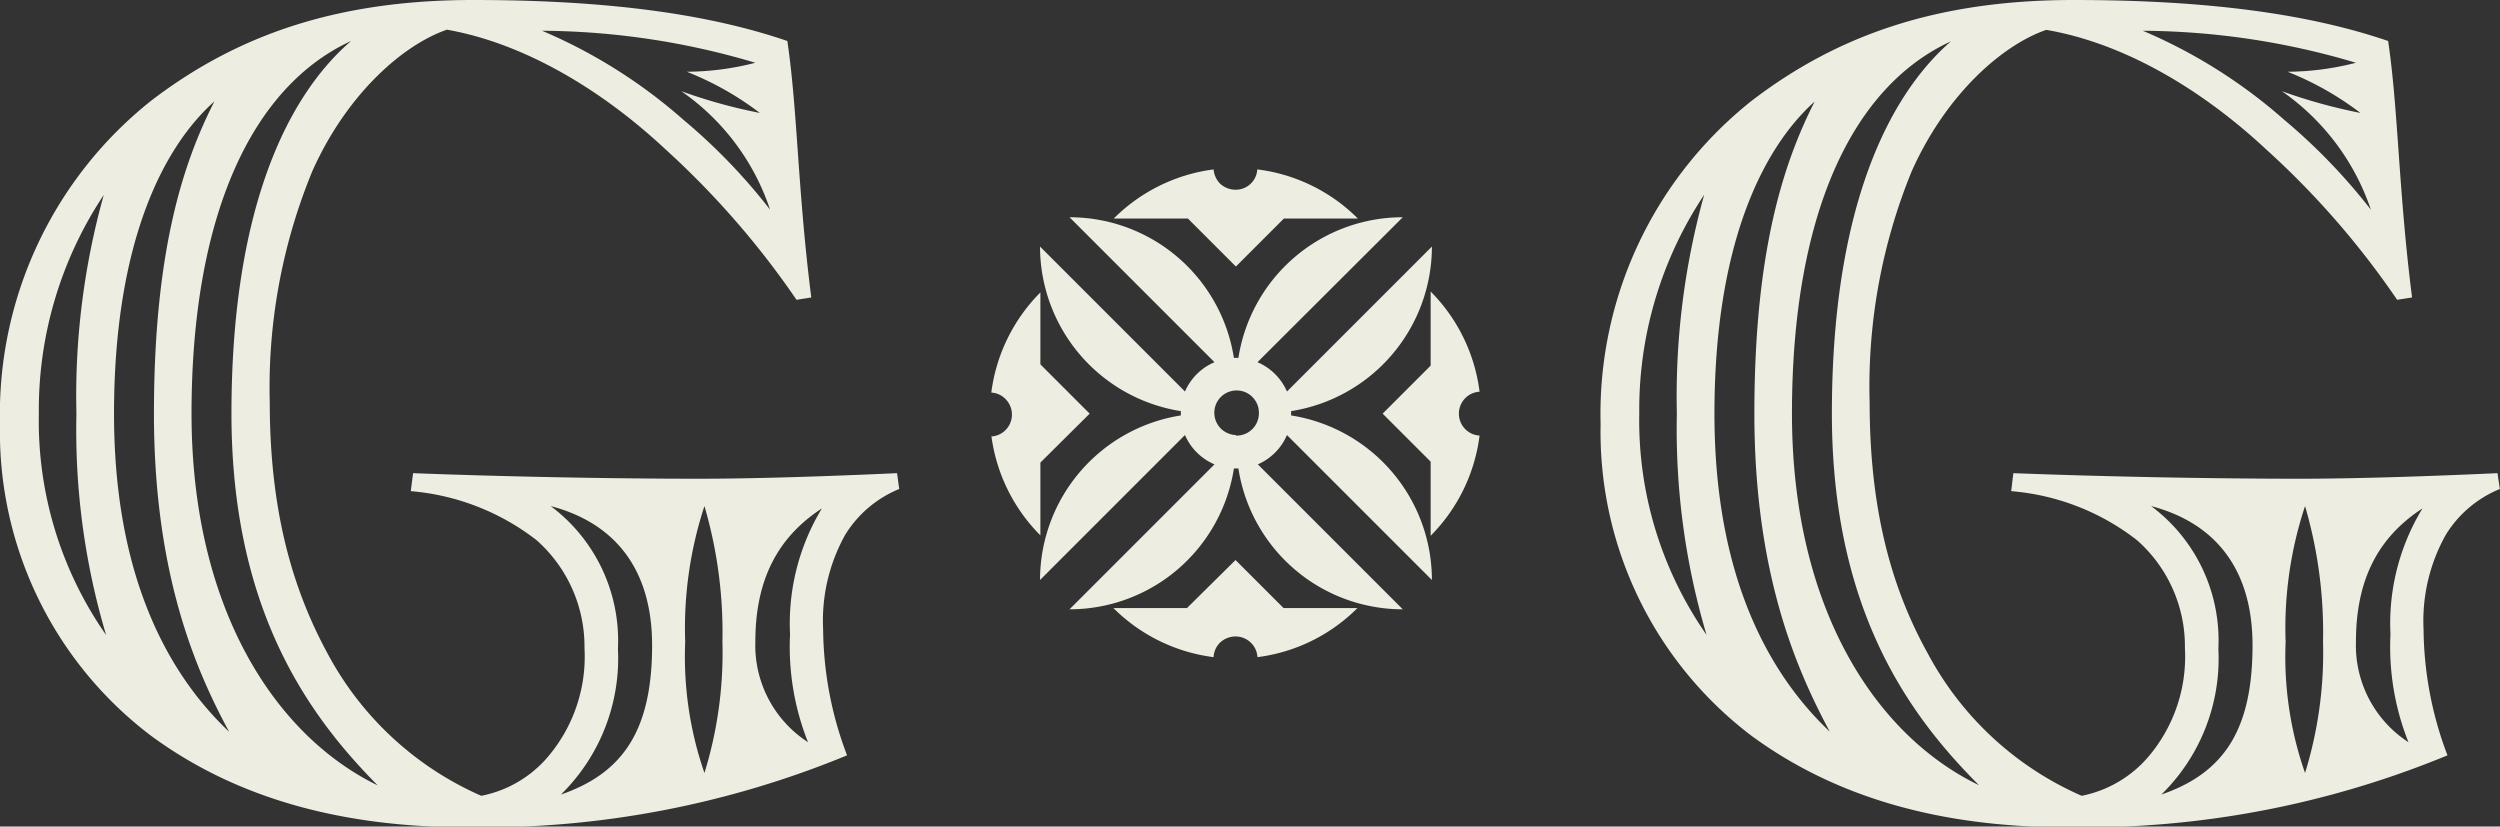 <svg xmlns="http://www.w3.org/2000/svg" viewBox="0 0 139.01 45.96"><rect x="0" y="0" width="139.01" height="45.96" fill="#333333" stroke="none"/><defs><style>.cls-1{fill:#eeede1;}</style></defs><g id="ART"><path class="cls-1" d="M8.37,40.89C13,44.31,18.83,46,25.93,46A53.07,53.07,0,0,0,47.1,42a20.07,20.07,0,0,1-1.33-7A9.8,9.8,0,0,1,47,29.73a6.34,6.34,0,0,1,3-2.54l-.12-.88c-2.6.12-7.36.31-11,.31-4.88,0-11-.12-15.91-.31l-.13,1a13.19,13.19,0,0,1,7,2.73,7.9,7.9,0,0,1,2.66,6,8.59,8.59,0,0,1-2,6,6.49,6.49,0,0,1-3.74,2.21,17.76,17.76,0,0,1-8.55-7.92C16.35,32.9,15,28.59,15,22.38A31.55,31.55,0,0,1,17.37,9.51c1.9-4.25,5-7,7.48-7.86C29.16,2.41,33.47,5,37,8.3a47.47,47.47,0,0,1,7.29,8.37l.82-.13c-.76-6-.76-10.39-1.33-14.26C39.17.7,33.41,0,26.31,0,18.64,0,13.12,2,8.43,5.58A22.25,22.25,0,0,0,0,23.58,21.18,21.18,0,0,0,8.37,40.89ZM45.7,28.27a12.35,12.35,0,0,0-1.77,7,14.32,14.32,0,0,0,1,6A6.41,6.41,0,0,1,42,35.69C42,32.33,43.17,29.92,45.7,28.27Zm-6.53-.13a25,25,0,0,1,1,7.55,22.6,22.6,0,0,1-1,7.29,19.74,19.74,0,0,1-1.07-7.29A21.75,21.75,0,0,1,39.17,28.14Zm-4.81,7.93a9.34,9.34,0,0,0-3.74-7.93c3.61.95,5.64,3.55,5.64,7.74,0,4.69-1.59,7.1-5.07,8.3A10.61,10.61,0,0,0,34.36,36.07ZM42,3.49a15.59,15.59,0,0,1-3.81.5,16.91,16.91,0,0,1,4.06,2.29,29.49,29.49,0,0,1-4.37-1.21,13,13,0,0,1,4.94,6.59,32.29,32.29,0,0,0-4.82-5,29,29,0,0,0-7.86-4.95A42.15,42.15,0,0,1,42,3.49ZM19.52,2.28C15.78,5.51,12.87,12,12.87,23S17.24,39.87,21,43.67C15.28,40.89,10.65,33.79,10.65,23,10.65,12,14,4.82,19.52,2.28ZM2.16,23A21.56,21.56,0,0,1,5.77,10.84,41.41,41.41,0,0,0,4.25,23,39.86,39.86,0,0,0,5.9,35.31,20.76,20.76,0,0,1,2.16,23ZM11.92,5.64C10.21,9,8.56,13.88,8.56,23S11,37.46,12.74,40.69c-3.17-3-6.4-8.3-6.4-17.68S9,8.24,11.92,5.64Z"/><path class="cls-1" d="M97.36,40.89C102,44.31,107.82,46,114.92,46A53,53,0,0,0,136.09,42a20.07,20.07,0,0,1-1.33-7A9.79,9.79,0,0,1,136,29.73a6.34,6.34,0,0,1,3-2.54l-.13-.88c-2.6.12-7.35.31-11,.31-4.89,0-11-.12-15.92-.31l-.12,1a13.12,13.12,0,0,1,7,2.73,7.87,7.87,0,0,1,2.66,6,8.59,8.59,0,0,1-2,6,6.55,6.55,0,0,1-3.74,2.21,17.74,17.74,0,0,1-8.56-7.92c-1.9-3.42-3.23-7.73-3.23-13.94a31.56,31.56,0,0,1,2.34-12.87c1.9-4.25,5-7,7.48-7.86C118.15,2.41,122.46,5,126,8.3a46.65,46.65,0,0,1,7.29,8.37l.83-.13c-.76-6-.76-10.39-1.33-14.26C128.17.7,122.4,0,115.3,0c-7.67,0-13.18,2-17.87,5.58a22.22,22.22,0,0,0-8.43,18A21.2,21.2,0,0,0,97.36,40.89ZM134.7,28.27a12.27,12.27,0,0,0-1.78,7,14.32,14.32,0,0,0,1,6A6.41,6.41,0,0,1,131,35.69C131,32.33,132.16,29.92,134.7,28.27Zm-6.53-.13a25,25,0,0,1,1,7.55,22.6,22.6,0,0,1-1,7.29,19.53,19.53,0,0,1-1.08-7.29A21.53,21.53,0,0,1,128.17,28.14Zm-4.82,7.93a9.31,9.31,0,0,0-3.74-7.93c3.61.95,5.64,3.55,5.64,7.74,0,4.69-1.58,7.1-5.07,8.3A10.57,10.57,0,0,0,123.35,36.07ZM131,3.49a15.57,15.57,0,0,1-3.8.5,17,17,0,0,1,4.05,2.29,29.83,29.83,0,0,1-4.37-1.21,13.13,13.13,0,0,1,4.95,6.59,32.76,32.76,0,0,0-4.82-5,29,29,0,0,0-7.86-4.95A42.13,42.13,0,0,1,131,3.49Zm-22.5-1.21C104.78,5.51,101.86,12,101.86,23s4.38,16.86,8.18,20.66c-5.77-2.78-10.4-9.88-10.4-20.66C99.64,12,102.94,4.82,108.52,2.28ZM91.15,23a21.56,21.56,0,0,1,3.61-12.17A41.75,41.75,0,0,0,93.24,23a40.16,40.16,0,0,0,1.65,12.3A20.83,20.83,0,0,1,91.15,23Zm9.76-17.37C99.2,9,97.55,13.88,97.55,23s2.47,14.45,4.19,17.68c-3.17-3-6.41-8.3-6.41-17.68S98,8.24,100.91,5.64Z"/><path class="cls-1" d="M71.56,24.19l8.06,8.06a9.27,9.27,0,0,0-7.83-9.15s0-.08,0-.12,0-.08,0-.12a9.27,9.27,0,0,0,7.83-9.15l-8.06,8.06a3.11,3.11,0,0,0-1.64-1.63L78,12.08a9.25,9.25,0,0,0-9.14,7.82h-.25a9.25,9.25,0,0,0-9.14-7.82l8.06,8.06a3.11,3.11,0,0,0-1.64,1.63l-8.06-8.06a9.27,9.27,0,0,0,7.83,9.15s0,.08,0,.12,0,.08,0,.12a9.27,9.27,0,0,0-7.83,9.15l8.06-8.06a3.11,3.11,0,0,0,1.64,1.63l-8.06,8.06a9.25,9.25,0,0,0,9.14-7.83l.13,0,.12,0A9.25,9.25,0,0,0,78,33.88l-8.06-8.06A3.11,3.11,0,0,0,71.56,24.19Zm-2.84,0A1.24,1.24,0,1,1,70,23,1.24,1.24,0,0,1,68.72,24.22Z"/><path class="cls-1" d="M55.12,24.2a9.62,9.62,0,0,0,2.73,5.57V25.72L60.59,23l-2.74-2.74v-4a9.62,9.62,0,0,0-2.73,5.57,1.18,1.18,0,0,1,.82.39,1.22,1.22,0,0,1-.82,2.05Z"/><path class="cls-1" d="M68.72,14.82l2.67-2.67H75.5a9.55,9.55,0,0,0-5.59-2.73,1.2,1.2,0,0,1-1.21,1.13,1.27,1.27,0,0,1-.86-.34,1.29,1.29,0,0,1-.36-.79,9.6,9.6,0,0,0-5.55,2.73h4.12Z"/><path class="cls-1" d="M81.12,23a1.22,1.22,0,0,1,1.15-1.22,9.6,9.6,0,0,0-2.72-5.57v4.12L76.88,23l2.67,2.67v4.12a9.6,9.6,0,0,0,2.72-5.57A1.22,1.22,0,0,1,81.12,23Z"/><path class="cls-1" d="M68.7,31.14,66,33.81H61.91a9.59,9.59,0,0,0,5.57,2.73,1.22,1.22,0,0,1,.34-.79,1.27,1.27,0,0,1,.88-.36,1.22,1.22,0,0,1,1.22,1.15,9.56,9.56,0,0,0,5.56-2.73H71.37Z"/></g></svg>